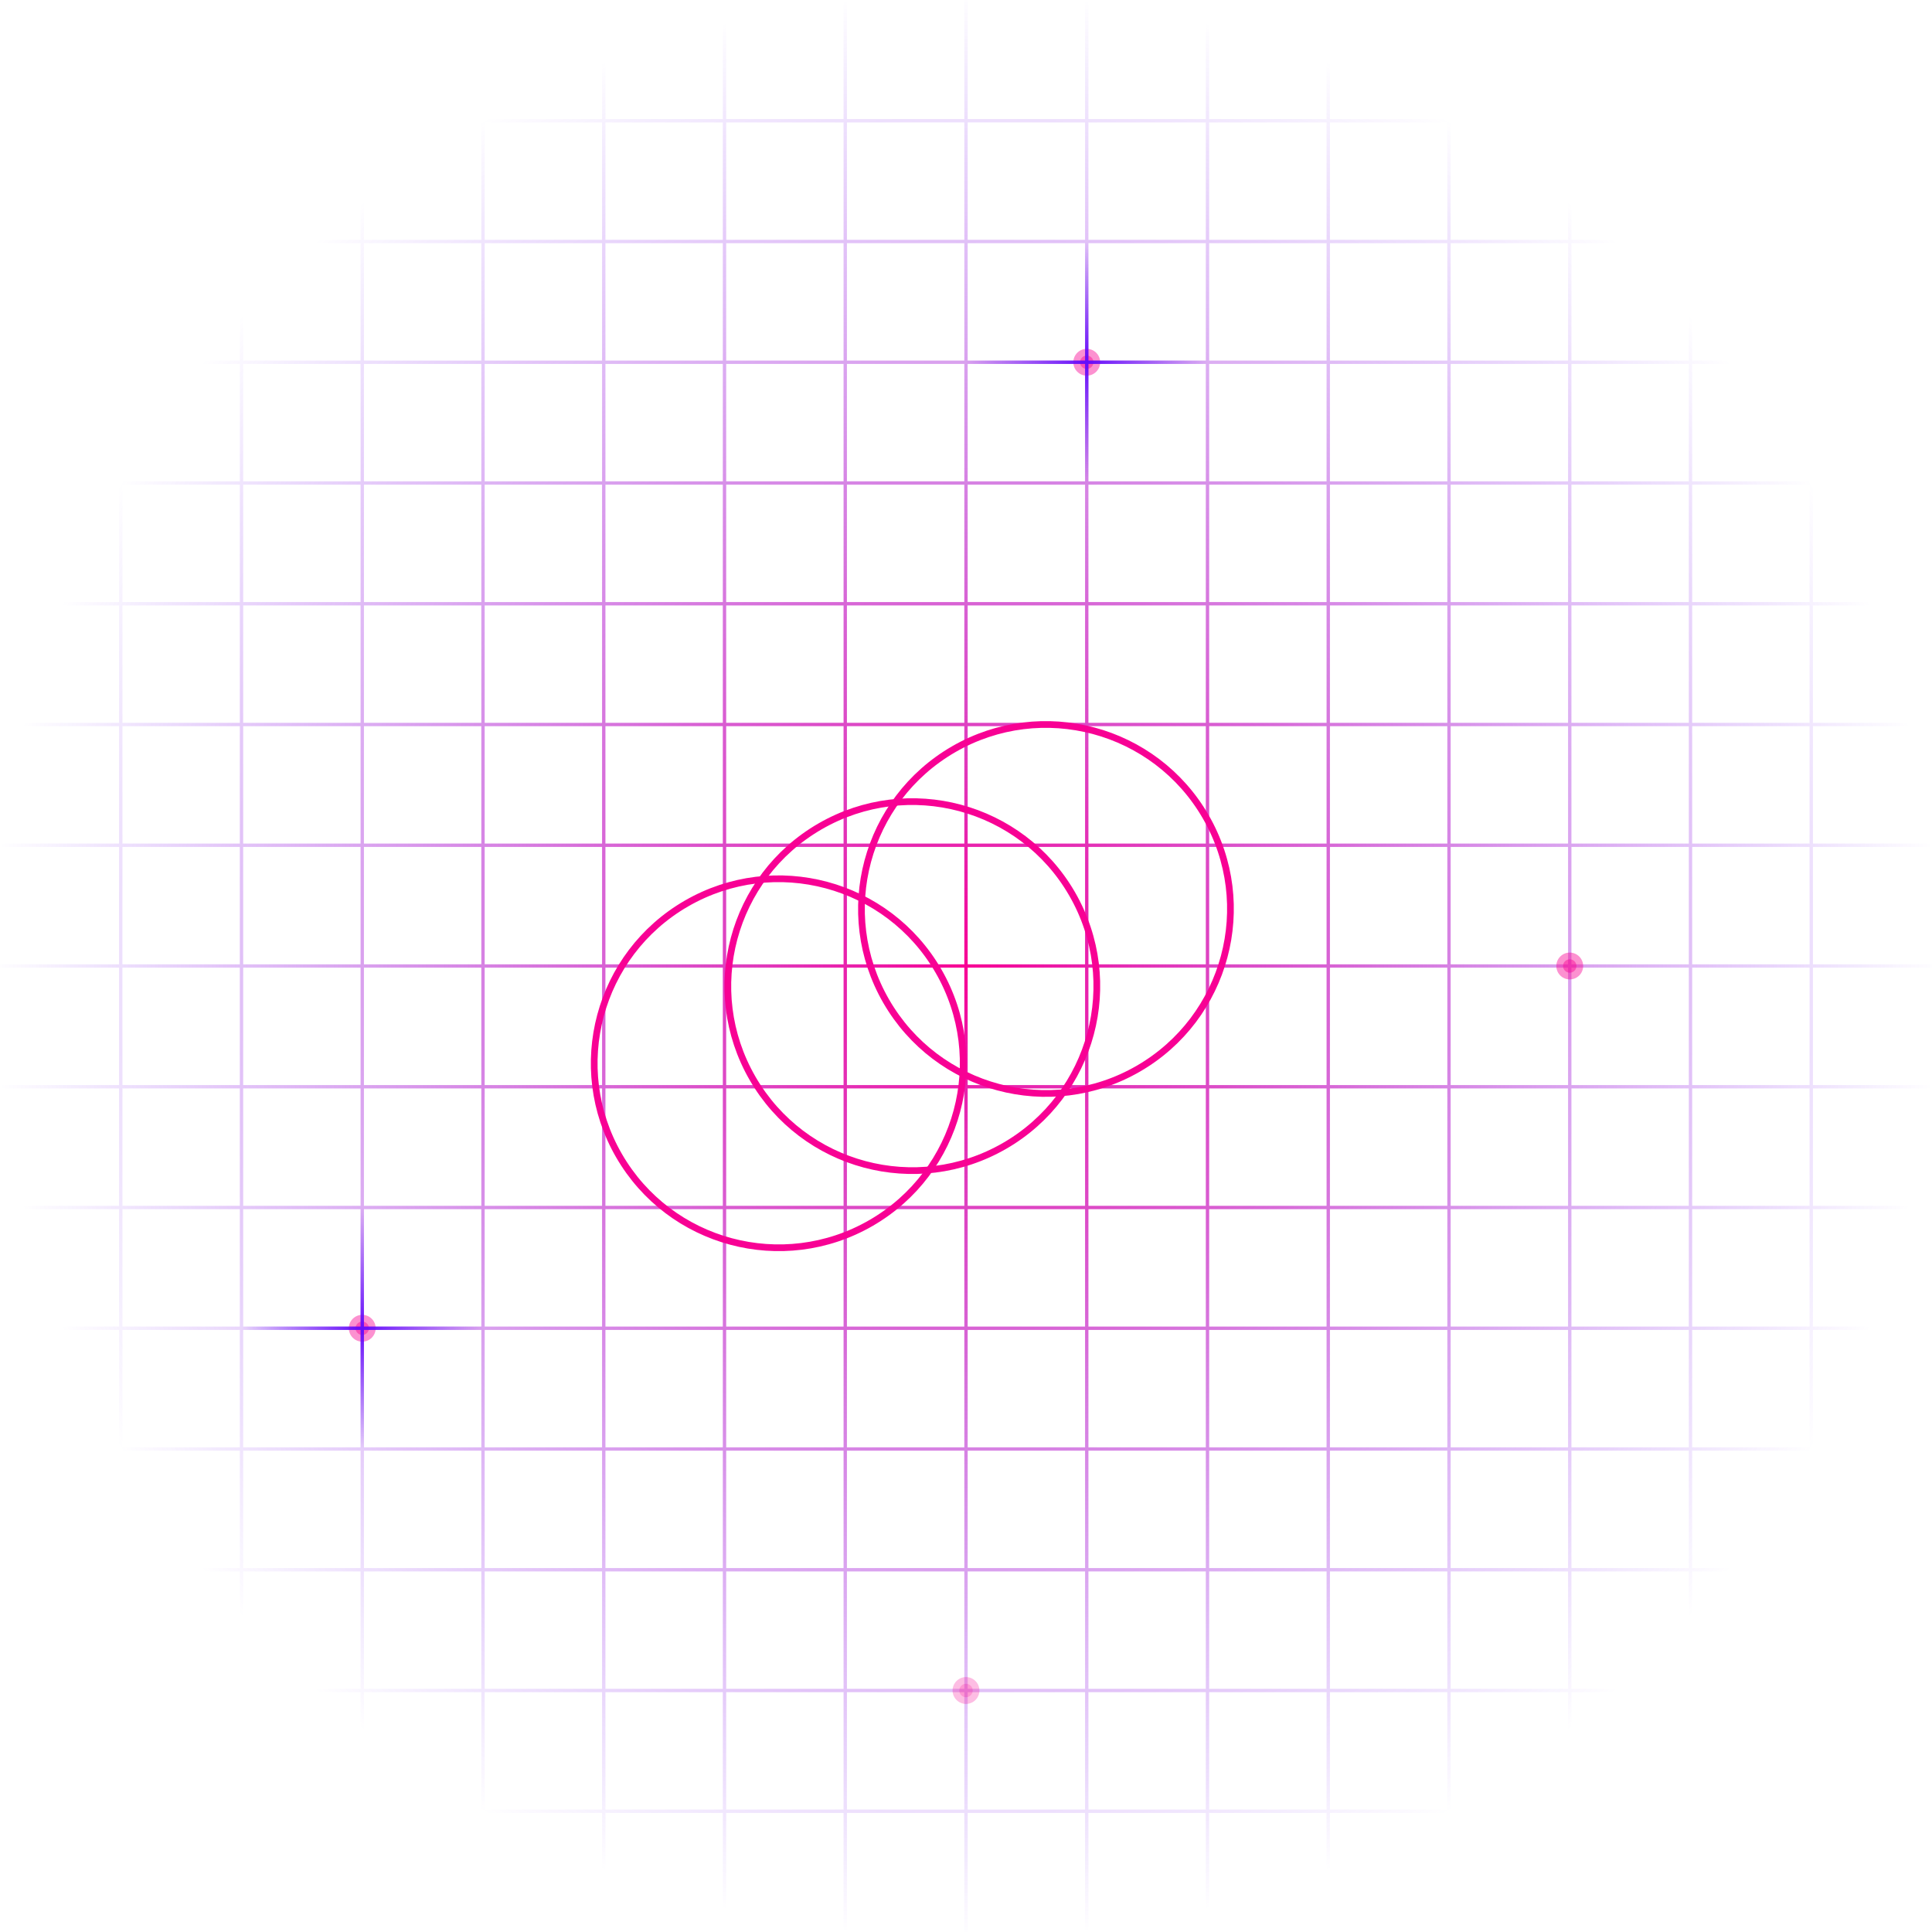 <?xml version="1.0" encoding="UTF-8"?> <svg xmlns="http://www.w3.org/2000/svg" width="288" height="288" viewBox="0 0 288 288" fill="none"><path fill-rule="evenodd" clip-rule="evenodd" d="M17.75 234.25V251.75H0V252.25H17.75V269.75H0V270.25H17.75V288H18.25V270.25H35.75V288H36.25V270.25H53.75V288H54.25V270.25H71.75V288H72.25V270.25H89.75V288H90.25V270.25H107.75V288H108.25V270.25H125.75V288H126.25V270.25H143.75V288H144.25V270.25H161.75V288H162.25V270.25H179.75V288H180.25V270.25H197.75V288H198.25V270.25H215.75V288H216.25V270.25H233.75V288H234.25V270.25H251.75V288H252.25V270.25H269.75V288H270.25V270.25H288V269.75H270.25V252.25H288V251.75H270.25V234.25H288V233.75H270.25V216.25H288V215.75H270.25V198.25H288V197.75H270.25V180.25H288V179.75H270.25V162.25H288V161.75H270.25V144.25H288V143.75H270.25V126.25H288V125.75H270.25V108.25H288V107.75H270.25V90.25H288V89.75H270.25V72.25H288V71.75H270.25V54.25H288V53.75H270.25V36.25H288V35.75H270.25V18.25H288V17.75H270.25V0H269.75V17.75H252.25V0H251.75V17.75H234.25V0H233.75V17.75H216.25V0H215.75V17.75H198.25V0H197.75V17.75H180.25V0H179.75V17.75H162.25V0H161.75V17.75H144.25V0H143.75V17.75H126.25V0H125.75V17.75H108.25V0H107.75V17.75H90.25V0H89.75V17.75H72.25V0H71.75V17.75H54.25V0H53.75V17.75H36.25V0H35.75V17.75H18.25V0H17.75V17.75H0V18.25H17.75V35.75H0V36.25H17.75V53.75H0V54.25H17.75V71.75H0V72.25H17.75V89.75H0V90.25H17.75V107.75H0V108.25H17.75V125.75H0V126.25H17.75V143.75H0V144.25H17.75V161.75H0V162.25H17.75V179.75H0V180.25H17.75V197.75H0V198.25H17.75V215.75H0V216.25H17.75V233.75H0V234.25H17.75ZM269.75 269.75V252.25H252.25V269.75H269.75ZM251.75 269.75V252.25H234.25V269.75H251.75ZM233.75 269.75V252.25H216.25V269.75H233.75ZM215.75 269.75V252.25H198.25V269.75H215.75ZM197.75 269.75V252.25H180.25V269.75H197.75ZM179.75 269.75V252.25H162.25V269.75H179.75ZM161.75 269.75V252.25H144.25V269.75H161.75ZM143.75 269.75V252.25H126.25V269.75H143.75ZM125.75 269.75V252.25H108.25V269.75H125.75ZM107.75 269.75V252.25H90.25V269.75H107.75ZM89.75 269.75V252.25H72.25V269.75H89.75ZM71.75 269.75V252.25H54.25V269.75H71.75ZM53.75 269.75V252.25H36.25V269.75H53.75ZM35.75 269.75V252.25H18.25V269.75H35.75ZM35.75 251.75H18.25V234.25H35.75V251.75ZM53.75 251.75H36.25V234.25H53.75V251.75ZM71.75 251.75H54.25V234.25H71.75V251.75ZM89.75 251.75H72.25V234.25H89.75V251.75ZM107.75 251.75H90.25V234.25H107.75V251.75ZM125.75 251.75H108.25V234.25H125.75V251.75ZM143.75 251.75H126.25V234.25H143.75V251.75ZM161.75 251.75H144.25V234.25H161.75V251.75ZM179.75 251.75H162.25V234.25H179.75V251.75ZM197.75 251.75H180.25V234.25H197.75V251.75ZM215.75 251.75H198.25V234.25H215.75V251.75ZM233.75 251.75H216.25V234.25H233.75V251.75ZM251.75 251.75H234.25V234.25H251.75V251.75ZM269.75 251.75H252.25V234.25H269.75V251.75ZM269.75 18.25H252.25V35.75H269.75V18.25ZM269.75 36.25H252.25V53.75H269.75V36.25ZM269.75 54.25H252.25V71.75H269.75V54.25ZM269.75 72.25H252.25V89.75H269.75V72.25ZM269.75 90.25H252.25V107.75H269.75V90.25ZM269.75 108.25H252.25V125.75H269.75V108.25ZM269.75 126.25H252.25V143.75H269.75V126.25ZM269.75 144.25H252.25V161.75H269.75V144.25ZM269.75 162.25H252.25V179.75H269.75V162.25ZM269.75 180.25H252.25V197.75H269.75V180.25ZM269.75 198.25H252.25V215.75H269.75V198.25ZM269.75 216.25H252.25V233.75H269.75V216.25ZM251.75 216.25V233.75H234.25V216.25H251.75ZM251.75 198.25V215.75H234.25V198.25H251.75ZM251.75 180.25V197.75H234.25V180.25H251.75ZM251.75 162.25V179.75H234.25V162.25H251.75ZM251.75 144.25V161.75H234.25V144.25H251.75ZM251.75 126.25V143.75H234.25V126.25H251.75ZM251.75 108.25V125.75H234.25V108.25H251.75ZM251.75 90.25V107.75H234.25V90.25H251.75ZM251.75 72.25V89.75H234.25V72.25H251.75ZM251.75 54.25V71.75H234.25V54.25H251.75ZM251.75 36.25V53.75H234.25V36.25H251.75ZM251.75 18.25V35.75H234.25V18.25H251.75ZM18.25 233.75H35.75V216.25H18.25V233.75ZM36.25 233.75H53.75V216.25H36.25V233.75ZM54.25 233.75H71.75V216.25H54.25V233.75ZM72.25 233.75H89.75V216.25H72.25V233.75ZM90.25 233.75H107.75V216.25H90.25V233.75ZM108.25 233.75H125.75V216.25H108.25V233.75ZM126.25 233.75H143.75V216.25H126.25V233.75ZM144.25 233.75H161.75V216.25H144.25V233.75ZM162.25 233.75H179.75V216.25H162.25V233.75ZM180.25 233.75H197.75V216.25H180.25V233.75ZM198.25 233.75H215.75V216.25H198.25V233.75ZM216.25 233.75H233.75V216.25H216.25V233.75ZM233.75 198.25V215.75H216.25V198.25H233.75ZM233.75 180.25V197.75H216.25V180.25H233.75ZM233.75 162.25V179.75H216.25V162.25H233.75ZM233.75 144.25V161.75H216.25V144.25H233.75ZM233.75 126.25V143.75H216.25V126.25H233.75ZM233.75 108.25V125.75H216.25V108.25H233.75ZM233.75 90.25V107.75H216.25V90.25H233.75ZM233.75 72.25V89.75H216.25V72.25H233.75ZM233.75 54.25V71.75H216.25V54.25H233.75ZM233.75 36.25V53.75H216.25V36.25H233.75ZM233.75 18.25V35.75H216.25V18.25H233.75ZM18.25 215.75H35.75V198.25H18.25V215.75ZM36.25 215.75H53.75V198.25H36.25V215.75ZM54.25 215.75H71.75V198.25H54.25V215.75ZM72.25 215.75H89.75V198.25H72.25V215.75ZM90.25 215.75H107.75V198.25H90.25V215.75ZM108.25 215.75H125.75V198.25H108.25V215.75ZM126.25 215.75H143.75V198.25H126.25V215.75ZM144.25 215.75H161.75V198.25H144.25V215.75ZM162.25 215.75H179.75V198.25H162.25V215.75ZM180.25 215.75H197.75V198.25H180.25V215.75ZM198.25 215.75H215.75V198.25H198.25V215.75ZM215.75 180.25V197.75H198.25V180.25H215.75ZM215.75 162.25V179.75H198.25V162.25H215.75ZM215.75 144.25V161.75H198.25V144.25H215.75ZM215.75 126.25V143.75H198.25V126.25H215.75ZM215.75 108.25V125.75H198.25V108.25H215.75ZM215.75 90.25V107.75H198.25V90.25H215.75ZM215.75 72.25V89.75H198.25V72.25H215.75ZM215.75 54.25V71.75H198.25V54.25H215.75ZM215.75 36.25V53.75H198.25V36.25H215.75ZM215.75 18.25V35.75H198.25V18.25H215.75ZM18.25 197.75H35.75V180.25H18.25V197.75ZM36.25 197.75H53.75V180.25H36.25V197.75ZM54.25 197.75H71.75V180.25H54.25V197.75ZM72.25 197.75H89.75V180.25H72.25V197.75ZM90.25 197.75H107.75V180.25H90.25V197.75ZM108.25 197.75H125.75V180.25H108.25V197.75ZM126.25 197.75H143.75V180.25H126.25V197.75ZM144.25 197.75H161.75V180.25H144.25V197.75ZM162.25 197.75H179.75V180.25H162.25V197.75ZM180.25 197.75H197.75V180.25H180.25V197.75ZM197.75 162.25V179.75H180.25V162.25H197.75ZM197.75 144.25V161.75H180.25V144.25H197.75ZM197.75 126.25V143.75H180.25V126.25H197.75ZM197.75 108.25V125.75H180.25V108.25H197.75ZM197.75 90.25V107.75H180.25V90.25H197.75ZM197.75 72.25V89.75H180.25V72.25H197.75ZM197.75 54.25V71.75H180.25V54.25H197.75ZM197.75 36.25V53.75H180.25V36.25H197.75ZM197.75 18.25V35.75H180.25V18.25H197.75ZM18.25 179.75H35.75V162.25H18.25V179.75ZM36.25 179.75H53.75V162.25H36.25V179.75ZM54.25 179.75H71.75V162.25H54.25V179.75ZM72.25 179.75H89.75V162.25H72.25V179.75ZM90.25 179.75H107.75V162.25H90.25V179.75ZM108.25 179.75H125.75V162.25H108.25V179.75ZM126.25 179.75H143.75V162.25H126.25V179.75ZM144.25 179.75H161.75V162.25H144.25V179.75ZM162.25 179.75H179.75V162.25H162.25V179.75ZM179.75 144.25V161.75H162.25V144.25H179.75ZM179.75 126.25V143.75H162.25V126.25H179.75ZM179.75 108.25V125.75H162.25V108.25H179.75ZM179.75 90.25V107.75H162.25V90.25H179.75ZM179.75 72.25V89.75H162.25V72.25H179.75ZM179.75 54.25V71.75H162.25V54.25H179.75ZM179.75 36.25V53.75H162.25V36.25H179.75ZM179.75 18.25V35.75H162.25V18.25H179.75ZM18.25 161.75H35.75V144.25H18.25V161.75ZM36.25 161.75H53.75V144.25H36.25V161.75ZM54.25 161.75H71.75V144.25H54.25V161.75ZM72.25 161.75H89.75V144.25H72.25V161.75ZM90.25 161.75H107.75V144.25H90.25V161.75ZM108.25 161.75H125.75V144.25H108.25V161.75ZM126.25 161.75H143.75V144.25H126.25V161.75ZM144.25 161.75H161.75V144.25H144.25V161.75ZM161.75 126.25V143.75H144.25V126.25H161.75ZM161.75 108.25V125.75H144.25V108.25H161.75ZM161.75 90.25V107.75H144.25V90.25H161.75ZM161.75 72.25V89.75H144.25V72.25H161.75ZM161.75 54.25V71.75H144.25V54.25H161.75ZM161.75 36.25V53.75H144.25V36.25H161.75ZM161.75 18.25V35.75H144.25V18.25H161.75ZM18.25 143.75H35.75V126.25H18.25V143.75ZM36.25 143.75H53.75V126.25H36.25V143.75ZM54.25 143.75H71.75V126.25H54.25V143.75ZM72.25 143.75H89.75V126.25H72.25V143.75ZM90.25 143.75H107.75V126.25H90.25V143.75ZM108.25 143.75H125.75V126.25H108.25V143.75ZM126.25 143.75H143.75V126.25H126.25V143.75ZM143.75 108.25V125.75H126.25V108.25H143.75ZM143.75 90.25V107.75H126.25V90.25H143.75ZM143.75 72.25V89.75H126.25V72.25H143.75ZM143.75 54.25V71.75H126.25V54.25H143.75ZM143.75 36.25V53.75H126.25V36.25H143.75ZM143.75 18.25V35.75H126.25V18.25H143.75ZM18.25 125.75H35.75V108.25H18.25V125.75ZM36.25 125.75H53.75V108.25H36.25V125.75ZM54.25 125.75H71.75V108.25H54.25V125.75ZM72.25 125.75H89.75V108.25H72.25V125.75ZM90.25 125.75H107.75V108.25H90.25V125.75ZM108.25 125.75H125.75V108.25H108.25V125.75ZM125.75 90.25V107.75H108.25V90.25H125.75ZM125.75 72.25V89.75H108.25V72.25H125.75ZM125.75 54.25V71.75H108.25V54.25H125.75ZM125.75 36.25V53.75H108.25V36.25H125.75ZM125.75 18.25V35.75H108.25V18.25H125.75ZM18.25 107.75H35.75V90.25H18.25V107.75ZM36.25 107.75H53.75V90.25H36.25V107.75ZM54.25 107.75H71.75V90.25H54.25V107.75ZM72.25 107.75H89.75V90.25H72.25V107.75ZM90.25 107.75H107.75V90.25H90.25V107.75ZM107.75 72.25V89.75H90.25V72.25H107.75ZM107.75 54.25V71.75H90.25V54.25H107.75ZM107.75 36.25V53.75H90.25V36.25H107.75ZM107.75 18.25V35.75H90.25V18.25H107.75ZM18.25 89.75H35.75V72.25H18.25V89.75ZM36.25 89.75H53.75V72.25H36.25V89.75ZM54.25 89.75H71.75V72.25H54.25V89.75ZM72.25 89.75H89.75V72.25H72.25V89.75ZM89.75 54.25V71.75H72.25V54.25H89.75ZM89.75 36.25V53.75H72.25V36.25H89.75ZM89.75 18.25V35.75H72.25V18.25H89.75ZM18.25 71.75H35.75V54.25H18.25V71.75ZM36.25 71.75H53.75V54.25L36.25 54.25V71.75ZM54.25 71.75H71.75V54.25H54.25V71.75ZM71.75 36.25V53.75H54.25V36.25H71.75ZM71.75 18.25V35.75H54.25V18.25H71.75ZM18.25 53.75H35.75V36.25H18.25V53.75ZM36.25 53.75L53.75 53.75V36.25H36.25V53.75ZM53.75 18.25V35.75H36.25V18.25H53.75ZM18.25 35.75H35.75V18.25H18.25V35.75Z" fill="url(#paint0_radial_2_89)"></path><g opacity="0.6"><g filter="url(#filter0_f_2_89)"><circle cx="144" cy="252" r="2" fill="#F80194" fill-opacity="0.43"></circle></g><g filter="url(#filter1_f_2_89)"><circle cx="144" cy="252" r="1" fill="#F80194" fill-opacity="0.43"></circle></g></g><g filter="url(#filter2_f_2_89)"><circle cx="162" cy="54" r="2" fill="#F80194" fill-opacity="0.43"></circle></g><g filter="url(#filter3_f_2_89)"><circle cx="162" cy="54" r="1" fill="#F80194" fill-opacity="0.43"></circle></g><g filter="url(#filter4_f_2_89)"><circle cx="54" cy="198" r="2" fill="#F80194" fill-opacity="0.43"></circle></g><g filter="url(#filter5_f_2_89)"><circle cx="54" cy="198" r="1" fill="#F80194" fill-opacity="0.43"></circle></g><g filter="url(#filter6_f_2_89)"><circle cx="234" cy="144" r="2" fill="#F80194" fill-opacity="0.43"></circle></g><g filter="url(#filter7_f_2_89)"><circle cx="234" cy="144" r="1" fill="#F80194" fill-opacity="0.43"></circle></g><g style="mix-blend-mode:screen"><circle cx="155.919" cy="135.5" r="27.5" transform="rotate(60 155.919 135.5)" stroke="#F80194"></circle><circle cx="136" cy="147" r="27.5" transform="rotate(60 136 147)" stroke="#F80194"></circle><circle cx="116.081" cy="158.5" r="27.5" transform="rotate(60 116.081 158.5)" stroke="#F80194"></circle></g><path d="M162 36V72" stroke="url(#paint1_radial_2_89)" stroke-width="0.5"></path><path d="M180 54L144 54" stroke="url(#paint2_radial_2_89)" stroke-width="0.5"></path><path d="M54 180V216" stroke="url(#paint3_radial_2_89)" stroke-width="0.5"></path><path d="M72 198L36 198" stroke="url(#paint4_radial_2_89)" stroke-width="0.5"></path><defs><filter id="filter0_f_2_89" x="136" y="244" width="16" height="16" filterUnits="userSpaceOnUse" color-interpolation-filters="sRGB"><feFlood flood-opacity="0" result="BackgroundImageFix"></feFlood><feBlend mode="normal" in="SourceGraphic" in2="BackgroundImageFix" result="shape"></feBlend><feGaussianBlur stdDeviation="3" result="effect1_foregroundBlur_2_89"></feGaussianBlur></filter><filter id="filter1_f_2_89" x="141" y="249" width="6" height="6" filterUnits="userSpaceOnUse" color-interpolation-filters="sRGB"><feFlood flood-opacity="0" result="BackgroundImageFix"></feFlood><feBlend mode="normal" in="SourceGraphic" in2="BackgroundImageFix" result="shape"></feBlend><feGaussianBlur stdDeviation="1" result="effect1_foregroundBlur_2_89"></feGaussianBlur></filter><filter id="filter2_f_2_89" x="154" y="46" width="16" height="16" filterUnits="userSpaceOnUse" color-interpolation-filters="sRGB"><feFlood flood-opacity="0" result="BackgroundImageFix"></feFlood><feBlend mode="normal" in="SourceGraphic" in2="BackgroundImageFix" result="shape"></feBlend><feGaussianBlur stdDeviation="3" result="effect1_foregroundBlur_2_89"></feGaussianBlur></filter><filter id="filter3_f_2_89" x="159" y="51" width="6" height="6" filterUnits="userSpaceOnUse" color-interpolation-filters="sRGB"><feFlood flood-opacity="0" result="BackgroundImageFix"></feFlood><feBlend mode="normal" in="SourceGraphic" in2="BackgroundImageFix" result="shape"></feBlend><feGaussianBlur stdDeviation="1" result="effect1_foregroundBlur_2_89"></feGaussianBlur></filter><filter id="filter4_f_2_89" x="46" y="190" width="16" height="16" filterUnits="userSpaceOnUse" color-interpolation-filters="sRGB"><feFlood flood-opacity="0" result="BackgroundImageFix"></feFlood><feBlend mode="normal" in="SourceGraphic" in2="BackgroundImageFix" result="shape"></feBlend><feGaussianBlur stdDeviation="3" result="effect1_foregroundBlur_2_89"></feGaussianBlur></filter><filter id="filter5_f_2_89" x="51" y="195" width="6" height="6" filterUnits="userSpaceOnUse" color-interpolation-filters="sRGB"><feFlood flood-opacity="0" result="BackgroundImageFix"></feFlood><feBlend mode="normal" in="SourceGraphic" in2="BackgroundImageFix" result="shape"></feBlend><feGaussianBlur stdDeviation="1" result="effect1_foregroundBlur_2_89"></feGaussianBlur></filter><filter id="filter6_f_2_89" x="226" y="136" width="16" height="16" filterUnits="userSpaceOnUse" color-interpolation-filters="sRGB"><feFlood flood-opacity="0" result="BackgroundImageFix"></feFlood><feBlend mode="normal" in="SourceGraphic" in2="BackgroundImageFix" result="shape"></feBlend><feGaussianBlur stdDeviation="3" result="effect1_foregroundBlur_2_89"></feGaussianBlur></filter><filter id="filter7_f_2_89" x="231" y="141" width="6" height="6" filterUnits="userSpaceOnUse" color-interpolation-filters="sRGB"><feFlood flood-opacity="0" result="BackgroundImageFix"></feFlood><feBlend mode="normal" in="SourceGraphic" in2="BackgroundImageFix" result="shape"></feBlend><feGaussianBlur stdDeviation="1" result="effect1_foregroundBlur_2_89"></feGaussianBlur></filter><radialGradient id="paint0_radial_2_89" cx="0" cy="0" r="1" gradientUnits="userSpaceOnUse" gradientTransform="translate(144 144) rotate(90) scale(144)"><stop stop-color="#F80194"></stop><stop offset="1" stop-color="#640DFB" stop-opacity="0"></stop></radialGradient><radialGradient id="paint1_radial_2_89" cx="0" cy="0" r="1" gradientUnits="userSpaceOnUse" gradientTransform="translate(162.5 54) rotate(90) scale(18)"><stop stop-color="#640DFB"></stop><stop offset="1" stop-color="#640DFB" stop-opacity="0"></stop></radialGradient><radialGradient id="paint2_radial_2_89" cx="0" cy="0" r="1" gradientUnits="userSpaceOnUse" gradientTransform="translate(162 54.5) rotate(-180) scale(18)"><stop stop-color="#640DFB"></stop><stop offset="1" stop-color="#640DFB" stop-opacity="0"></stop></radialGradient><radialGradient id="paint3_radial_2_89" cx="0" cy="0" r="1" gradientUnits="userSpaceOnUse" gradientTransform="translate(54.5 198) rotate(90) scale(18)"><stop stop-color="#640DFB"></stop><stop offset="1" stop-color="#640DFB" stop-opacity="0"></stop></radialGradient><radialGradient id="paint4_radial_2_89" cx="0" cy="0" r="1" gradientUnits="userSpaceOnUse" gradientTransform="translate(54 198.5) rotate(-180) scale(18)"><stop stop-color="#640DFB"></stop><stop offset="1" stop-color="#640DFB" stop-opacity="0"></stop></radialGradient></defs></svg> 